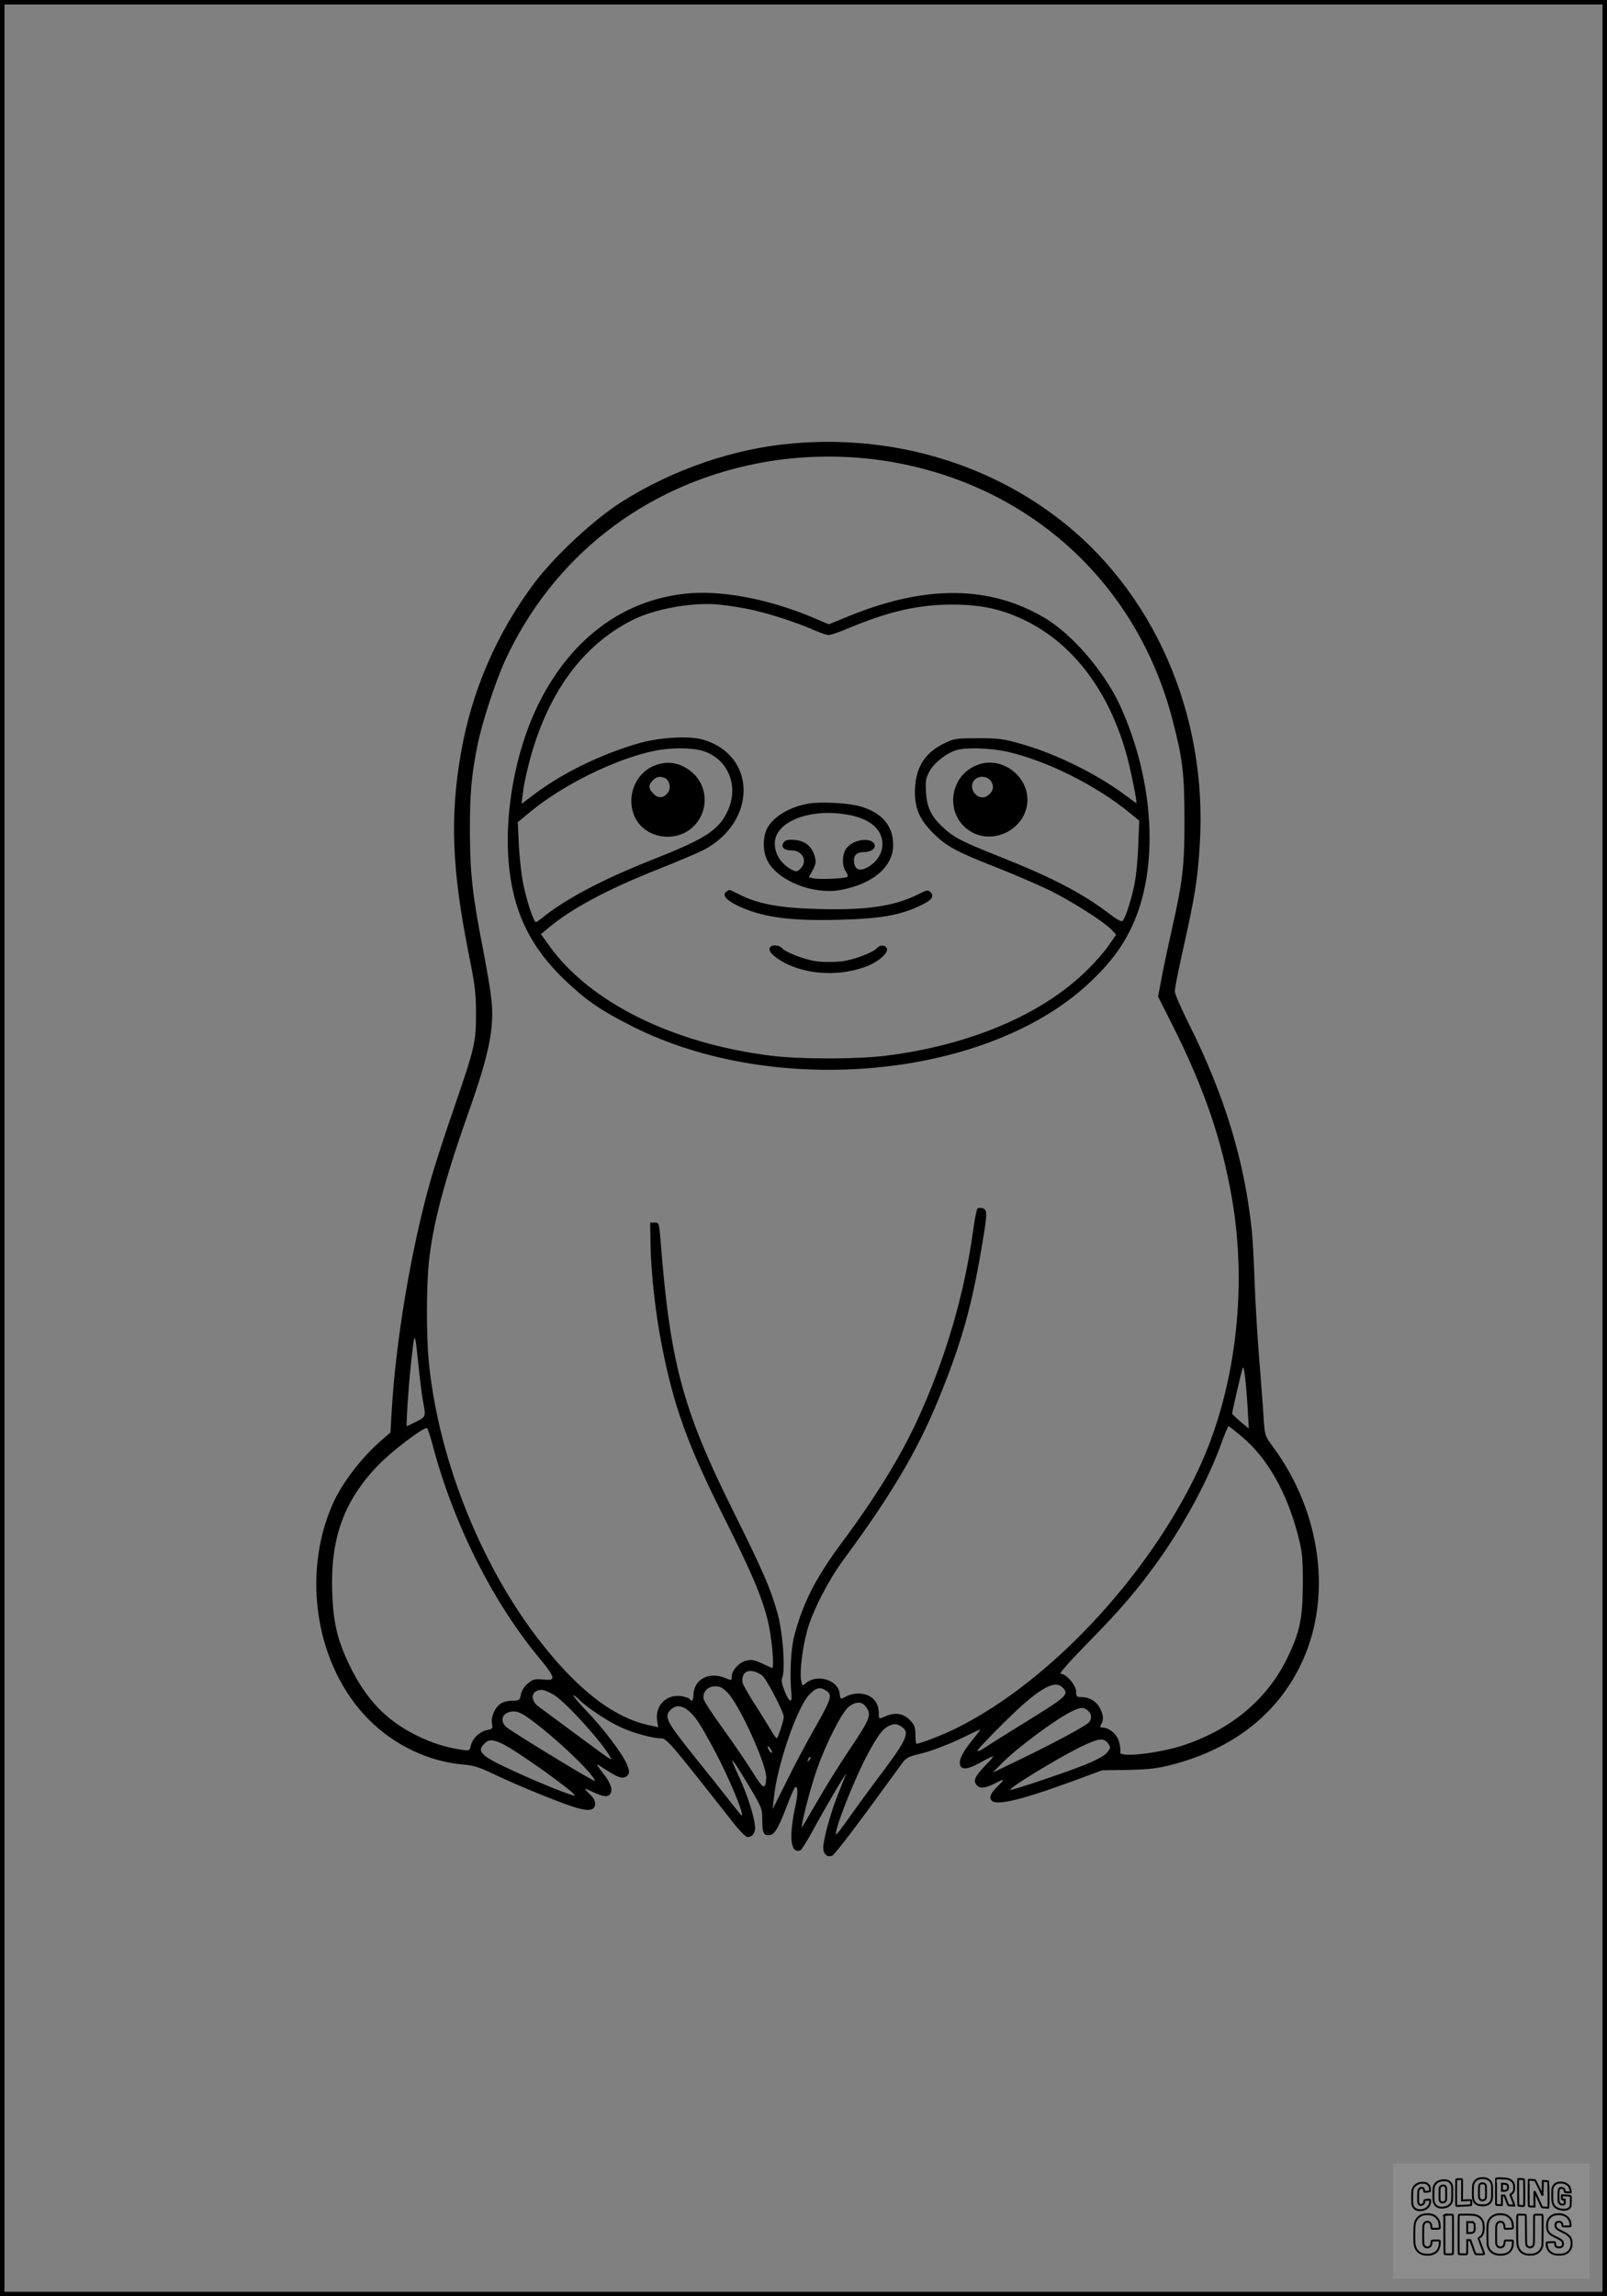 <?xml version="1.0" encoding="UTF-8"?>
<svg xmlns="http://www.w3.org/2000/svg" version="1.0" width="896pt" height="1280pt" viewBox="0 0 896 1280" preserveAspectRatio="xMidYMid meet">
  <rect x="0" y="0" width="896" height="1280" fill="#808080" stroke="none"/>
  <g transform="translate(0.00 0.00) scale(1)">
    <g transform="translate(0,1280) scale(0.1,-0.1)" fill="#000000" stroke="none">
      <path d="M4416 10328 c-322 -28 -662 -144 -949 -325 -151 -95 -370 -298 -484 -448 -212 -281 -353 -606 -413 -953 -62 -354 -50 -650 42 -1112 36 -179 42 -222 42 -340 0 -162 -6 -187 -129 -545 -48 -138 -104 -312 -125 -387 -107 -378 -193 -887 -216 -1283 l-7 -120 -46 -40 c-114 -98 -224 -241 -276 -359 -176 -398 -92 -904 198 -1198 142 -145 337 -238 531 -254 58 -5 90 -15 181 -59 123 -59 384 -165 456 -184 65 -18 93 -12 97 20 2 18 -6 35 -29 57 -38 37 -37 39 19 12 54 -26 82 -29 95 -9 15 24 2 61 -44 119 -23 29 -35 49 -28 45 8 -5 37 -24 66 -42 57 -36 84 -41 103 -18 10 12 10 23 -4 58 -21 56 -131 202 -230 304 -43 46 -74 83 -69 83 5 0 20 -11 33 -25 37 -39 164 -124 233 -154 69 -32 177 -61 223 -61 31 0 52 -25 384 -447 48 -63 87 -103 98 -103 26 0 42 20 42 50 0 52 -42 185 -91 289 -61 130 -45 115 55 -51 72 -120 76 -130 76 -187 0 -75 6 -91 36 -91 31 0 52 34 100 160 20 52 40 99 45 104 17 19 20 -25 6 -91 -40 -181 -31 -279 26 -257 6 2 38 53 70 112 63 117 192 336 184 312 -3 -8 -22 -55 -42 -105 -40 -96 -85 -259 -85 -305 0 -35 24 -56 50 -44 16 7 152 187 378 499 35 49 38 51 124 72 49 12 141 47 205 77 63 31 117 56 119 56 2 0 -16 -25 -41 -55 -55 -68 -77 -110 -73 -138 5 -35 42 -32 112 7 36 20 68 36 72 36 5 0 -12 -21 -38 -47 -64 -67 -74 -89 -52 -114 19 -21 45 -18 106 12 52 27 53 24 7 -22 -27 -27 -39 -47 -37 -62 7 -51 138 -23 472 99 l151 56 145 2 c120 3 163 8 248 30 334 88 577 276 712 551 181 368 121 850 -153 1221 -45 61 -45 62 -52 165 -3 57 -15 208 -25 334 -10 127 -21 316 -25 420 -3 105 -10 235 -16 290 -40 383 -151 749 -350 1147 -44 87 -79 169 -79 183 0 14 22 126 50 250 63 281 77 372 89 560 48 731 -257 1427 -804 1837 -411 309 -934 454 -1469 406z m499 -94 c803 -117 1422 -669 1623 -1449 56 -214 66 -298 66 -550 1 -256 -9 -345 -70 -615 -19 -85 -45 -204 -56 -265 l-21 -110 81 -161 c177 -353 274 -636 331 -965 89 -512 17 -1083 -192 -1521 -280 -589 -823 -1170 -1338 -1428 -72 -37 -208 -90 -229 -90 -3 0 -6 22 -6 50 0 41 -5 55 -29 80 -36 38 -80 46 -130 26 -48 -20 -45 -21 -45 14 0 68 -45 110 -117 110 -21 -1 -49 -7 -63 -15 -34 -19 -35 -19 -38 12 -6 79 -128 116 -192 58 -16 -15 -18 -13 -24 23 -7 50 8 175 34 272 29 106 117 279 199 390 288 391 431 637 559 963 107 270 161 466 212 765 36 209 37 228 9 237 -12 4 -25 3 -29 -2 -5 -4 -16 -62 -25 -127 -49 -356 -156 -718 -313 -1058 -94 -202 -235 -431 -414 -671 -148 -199 -220 -338 -269 -524 -20 -72 -27 -222 -16 -333 4 -46 -15 -36 -37 20 -17 42 -21 62 -14 80 17 45 3 247 -25 350 -38 139 -79 235 -249 577 -282 566 -352 827 -405 1508 -8 98 -9 100 -33 100 l-25 0 2 -125 c4 -169 28 -384 64 -565 67 -340 144 -550 341 -944 157 -312 213 -444 248 -581 23 -90 40 -276 24 -268 -94 45 -106 49 -139 42 -41 -7 -85 -54 -85 -89 0 -23 -1 -24 -35 -9 -92 38 -176 -6 -179 -95 -1 -31 -10 -40 -20 -22 -4 5 -24 12 -45 16 -84 14 -150 -52 -137 -136 l6 -37 -63 14 c-199 46 -406 212 -623 500 -318 423 -544 1005 -594 1531 -13 140 -13 412 1 544 21 210 84 450 223 844 115 324 144 470 125 631 -5 47 -27 177 -49 289 -56 286 -70 418 -70 645 0 209 8 303 41 470 25 128 102 364 157 482 265 572 769 967 1395 1093 228 46 472 52 702 19z m-2556 -5248 c16 -84 16 -83 -39 -111 -27 -14 -51 -25 -52 -25 -5 0 10 223 22 335 22 204 22 204 41 25 9 -91 22 -192 28 -224z m4597 -30 l7 -120 -46 39 c-26 22 -47 42 -47 46 0 8 45 206 57 249 8 31 18 -43 29 -214z m-33 -163 c143 -120 252 -311 314 -551 25 -97 27 -123 27 -272 -1 -195 -17 -270 -89 -417 -111 -225 -307 -390 -569 -479 -141 -48 -373 -74 -360 -40 3 8 0 33 -6 55 -11 43 -55 81 -93 81 -14 0 -16 4 -7 19 14 27 13 47 -6 87 -19 39 -59 64 -104 64 -27 0 -30 3 -30 31 0 35 -55 99 -86 99 -11 0 48 67 157 178 178 181 275 295 394 462 144 204 275 449 346 648 18 50 36 92 39 92 3 0 36 -26 73 -57z m-4513 -40 c117 -447 341 -892 609 -1210 34 -40 61 -81 61 -91 0 -16 -7 -18 -53 -14 -46 4 -57 1 -85 -23 -19 -16 -34 -40 -38 -61 -6 -32 -8 -34 -48 -34 -23 0 -52 -7 -64 -16 -33 -23 -55 -72 -49 -110 5 -30 3 -32 -28 -38 -40 -8 -82 -47 -90 -87 -6 -28 -8 -29 -48 -23 -90 13 -166 37 -252 79 -171 84 -284 202 -375 390 -69 142 -92 238 -98 415 -9 298 66 505 257 703 72 75 245 207 271 207 4 0 17 -39 30 -87z m1838 -1291 c22 -14 122 -205 122 -232 0 -20 -33 -120 -39 -120 -4 0 -22 26 -40 58 -19 31 -60 98 -92 147 -31 50 -58 97 -59 105 -9 66 41 86 108 42z m1676 -68 c39 -38 25 -51 -199 -189 -104 -64 -209 -130 -232 -146 -24 -16 -43 -24 -43 -18 0 6 62 72 138 147 194 194 290 253 336 206z m-1865 -32 c67 -71 215 -398 213 -470 -3 -74 -16 -68 -79 35 -34 54 -107 161 -162 237 -56 77 -104 150 -107 163 -10 38 20 73 63 73 29 0 43 -8 72 -38z m550 12 c33 -23 25 -47 -65 -205 -42 -73 -113 -206 -156 -294 l-80 -160 7 65 c17 176 128 500 196 572 39 42 62 47 98 22z m-1517 -24 c70 -46 269 -266 309 -342 15 -27 18 -29 -191 126 -96 71 -190 140 -207 153 -51 37 -41 93 17 93 15 0 47 -14 72 -30z m1730 -57 c41 -49 35 -66 -87 -248 -52 -77 -133 -207 -180 -289 -47 -82 -85 -146 -85 -143 0 32 49 222 82 316 49 144 139 322 179 356 36 29 70 32 91 8z m-982 -30 c37 -31 63 -70 142 -217 79 -147 171 -366 153 -366 -2 0 -34 39 -72 88 -37 48 -122 155 -190 239 -160 200 -172 224 -133 263 27 27 62 25 100 -7z m2222 5 c24 -20 28 -44 11 -67 -14 -20 -208 -124 -438 -234 l-100 -48 50 51 c78 80 281 232 380 285 54 28 74 31 97 13z m-3101 -55 c130 -95 316 -270 353 -331 7 -12 4 -12 -15 -1 -75 39 -458 274 -476 292 -42 38 -19 87 42 87 23 0 51 -13 96 -47z m2067 -39 c48 -33 29 -73 -154 -314 -43 -58 -108 -147 -144 -198 -35 -50 -66 -90 -68 -88 -15 15 105 319 180 456 53 96 77 129 108 146 33 18 51 17 78 -2z m1150 -92 c16 -22 16 -27 -10 -56 -13 -15 -67 -43 -128 -67 -123 -48 -401 -141 -407 -136 -9 10 258 173 391 239 102 49 128 53 154 20z m-3370 -6 c90 -46 407 -274 397 -285 -6 -6 -190 67 -339 136 -182 83 -211 108 -166 153 26 26 50 25 108 -4z m1496 -46 c-6 -5 -24 21 -24 34 0 6 6 1 14 -10 8 -10 12 -21 10 -24z m207 -43 c-10 -9 -11 -8 -5 6 3 10 9 15 12 12 3 -3 0 -11 -7 -18z"></path>
      <path d="M3815 9490 c-346 -39 -630 -252 -808 -605 -138 -275 -202 -642 -166 -940 30 -246 124 -431 305 -605 120 -115 201 -171 379 -261 804 -406 1997 -289 2560 253 106 101 172 189 224 299 155 324 129 815 -65 1238 -87 188 -266 396 -420 487 -304 180 -658 184 -1080 14 l-123 -50 -94 40 c-250 104 -516 153 -712 130z m337 -81 c106 -19 283 -75 393 -124 32 -14 66 -25 76 -25 11 0 62 18 114 40 227 94 387 130 579 130 159 -1 270 -25 401 -88 273 -133 474 -402 571 -766 22 -85 55 -248 50 -253 0 -1 -28 19 -61 44 -157 117 -384 230 -577 285 -101 29 -126 33 -243 33 -119 0 -135 -2 -185 -26 -108 -51 -161 -129 -168 -249 -6 -107 21 -175 102 -255 73 -73 129 -103 351 -190 94 -37 224 -93 291 -125 124 -60 310 -178 353 -224 l24 -26 -39 -57 c-21 -32 -75 -94 -120 -138 -250 -249 -656 -422 -1127 -480 -159 -20 -476 -20 -637 0 -549 68 -1013 298 -1238 614 l-46 64 35 29 c132 112 330 218 619 333 107 42 222 91 255 108 297 158 294 527 -5 614 -79 23 -247 13 -365 -22 -207 -61 -417 -163 -574 -281 l-73 -55 7 58 c3 32 17 102 31 155 98 392 296 669 581 812 118 59 310 96 458 88 33 -2 108 -12 167 -23z m-236 -794 c144 -42 208 -200 139 -340 -51 -105 -123 -151 -425 -270 -272 -108 -481 -218 -610 -324 -14 -11 -28 -21 -32 -21 -12 0 -49 111 -69 205 -11 50 -22 149 -26 221 l-6 131 64 53 c184 154 481 300 699 345 88 18 206 18 266 0z m1695 -4 c223 -50 503 -189 694 -347 l47 -39 -6 -145 c-3 -86 -13 -180 -25 -230 -19 -85 -47 -167 -62 -184 -5 -5 -31 8 -61 31 -156 120 -321 207 -612 323 -226 90 -267 111 -328 168 -67 62 -90 111 -95 197 -4 60 -1 77 19 115 26 48 96 103 152 119 53 16 187 11 277 -8z"></path>
      <path d="M4505 8320 c-116 -21 -212 -85 -236 -157 -17 -52 -13 -117 10 -161 57 -112 256 -191 407 -163 181 33 294 130 294 251 0 106 -62 179 -180 214 -66 20 -226 29 -295 16z m219 -61 c125 -21 196 -81 196 -164 0 -52 -30 -99 -82 -129 -44 -25 -71 -15 -76 28 -5 37 14 56 52 56 45 0 74 23 60 47 -23 37 -117 23 -153 -24 -26 -31 -28 -99 -5 -131 9 -13 13 -26 9 -30 -9 -9 -159 -16 -190 -8 l-25 6 22 41 c18 35 19 46 10 78 -17 54 -52 83 -110 89 -34 3 -51 0 -60 -11 -21 -25 -4 -47 38 -47 67 0 97 -63 50 -105 -16 -15 -21 -15 -47 -2 -58 31 -93 85 -93 146 0 120 194 197 404 160z"></path>
      <path d="M4052 7831 c-28 -17 -7 -46 56 -77 134 -66 294 -89 572 -81 229 6 336 25 447 77 68 31 85 53 61 77 -14 13 -21 12 -64 -10 -136 -69 -294 -92 -567 -84 -210 6 -331 28 -435 81 -59 30 -53 28 -70 17z"></path>
      <path d="M4297 7523 c-15 -15 -5 -35 34 -63 125 -90 330 -110 495 -49 70 26 128 76 119 102 -8 20 -38 22 -54 3 -21 -25 -129 -66 -198 -75 -37 -4 -99 -5 -136 0 -68 8 -177 50 -198 75 -12 15 -51 19 -62 7z"></path>
      <path d="M3656 8535 c-114 -40 -169 -180 -115 -292 54 -112 214 -143 313 -61 99 82 100 234 2 315 -62 51 -129 64 -200 38z m49 -71 c27 -11 38 -53 21 -79 -22 -34 -54 -38 -82 -10 -29 29 -30 49 -4 75 21 21 37 24 65 14z"></path>
      <path d="M5455 8538 c-169 -59 -191 -291 -36 -377 124 -68 289 15 308 156 19 146 -133 270 -272 221z m71 -93 c19 -29 11 -60 -21 -81 -53 -35 -115 44 -70 90 25 25 72 20 91 -9z"></path>
    </g>
  </g>
  <rect x="0.0" y="0.0" width="896.0" height="1280.0" fill="none" stroke="black" stroke-width="5"></rect>
  <g transform="translate(776.77 1206.00) scale(0.107)" opacity="1.0">
    <rect x="0" y="0" width="1024.0" height="600.0" fill="white" fill-opacity="0.1"></rect>
    <g transform="translate(0,650) scale(0.1,-0.1)" stroke="none">
      <path fill="none" stroke="#000000" stroke-width="100" d="M4491 5720 c-164 -43 -269 -147 -319 -315 -19 -65 -29 -577 -13 -693 25 -190 116 -310 276 -367 63 -23 284 -32 370 -16 122 22 249 110 294 205 51 104 56 150 56 496 0 341 -4 385 -48 478 -46 100 -156 184 -282 217 -83 21 -241 19 -334 -5z m270 -273 c19 -12 43 -40 54 -62 18 -37 20 -64 23 -320 5 -339 -1 -384 -56 -436 -87 -82 -235 -56 -289 51 -22 43 -23 53 -23 335 0 314 7 370 52 412 34 32 66 42 139 42 53 1 73 -4 100 -22z"></path>
      <path fill="none" stroke="#000000" stroke-width="100" d="M5367 5723 c-4 -3 -7 -311 -7 -683 0 -618 1 -679 17 -691 12 -10 51 -14 152 -14 l136 0 3 248 2 248 67 -3 67 -3 34 -85 c18 -47 58 -152 89 -235 30 -82 63 -158 73 -168 14 -15 40 -19 165 -24 l148 -6 -5 34 c-4 19 -49 143 -102 276 -53 133 -96 246 -96 251 0 6 15 19 33 31 53 33 104 92 134 156 27 57 28 67 27 195 0 115 -4 144 -23 193 -31 80 -76 135 -148 183 -83 56 -166 82 -303 94 -129 11 -453 14 -463 3z m541 -300 c55 -27 77 -73 77 -163 0 -61 -4 -82 -23 -111 -34 -55 -73 -69 -191 -69 l-101 0 0 187 0 186 101 -6 c66 -4 114 -12 137 -24z"></path>
      <path fill="none" stroke="#000000" stroke-width="100" d="M6514 5685 c-4 -9 -5 -320 -2 -690 3 -511 7 -678 16 -687 19 -19 273 -30 291 -13 11 11 13 126 12 675 -1 364 -6 672 -11 685 -11 28 -27 31 -187 40 -99 6 -114 5 -119 -10z"></path>
      <path fill="none" stroke="#000000" stroke-width="100" d="M3355 5683 c-27 -3 -55 -9 -62 -15 -10 -8 -13 -150 -13 -683 0 -592 2 -674 15 -685 12 -10 52 -11 173 -6 362 15 578 29 590 38 8 7 12 46 12 129 0 108 -2 119 -20 129 -11 6 -24 9 -28 7 -4 -3 -103 -8 -221 -12 l-214 -7 5 545 c4 384 2 549 -5 556 -11 11 -120 12 -232 4z"></path>
      <path fill="none" stroke="#000000" stroke-width="100" d="M7067 5654 c-4 -4 -7 -310 -7 -680 0 -625 1 -673 18 -692 15 -18 31 -21 152 -24 l134 -3 -3 400 c-2 277 1 397 8 390 11 -11 153 -311 251 -530 96 -215 128 -281 142 -292 7 -6 82 -14 165 -17 l153 -7 11 28 c14 34 3 1333 -11 1347 -5 5 -70 11 -144 14 l-136 5 -1 -54 c-1 -30 -5 -200 -8 -379 l-6 -325 -73 150 c-40 83 -123 256 -184 385 -61 129 -117 242 -125 252 -11 12 -40 18 -121 22 -59 4 -130 9 -157 12 -28 3 -54 2 -58 -2z"></path>
      <path fill="none" stroke="#000000" stroke-width="100" d="M2507 5614 c-220 -49 -342 -159 -394 -357 -24 -91 -24 -641 0 -740 57 -233 232 -339 510 -310 56 6 127 21 158 33 76 29 187 114 226 174 64 95 67 114 71 505 2 232 -1 371 -8 404 -27 126 -116 235 -228 278 -74 29 -236 35 -335 13z m191 -281 c15 -11 36 -35 47 -54 19 -32 20 -52 20 -349 0 -309 0 -316 -23 -362 -31 -62 -75 -89 -155 -95 -53 -4 -67 -2 -97 19 -19 13 -44 41 -55 63 -19 37 -20 60 -20 350 0 337 2 351 60 405 54 51 169 63 223 23z"></path>
      <path fill="none" stroke="#000000" stroke-width="100" d="M8568 5491 c-133 -43 -219 -134 -262 -280 -13 -45 -16 -107 -16 -343 0 -320 9 -395 60 -506 73 -156 258 -255 506 -269 191 -11 324 47 376 165 19 42 22 70 26 288 4 209 3 242 -11 256 -19 18 -186 38 -347 41 l-105 2 -3 -95 c-1 -52 2 -102 7 -109 6 -10 33 -16 75 -19 l66 -4 0 -105 c0 -98 -1 -105 -26 -130 -23 -23 -31 -25 -99 -21 -64 3 -79 7 -112 34 -21 16 -49 52 -63 80 -25 49 -25 51 -25 324 0 303 6 348 56 402 28 29 32 30 99 26 105 -6 152 -50 167 -158 8 -53 9 -54 48 -62 22 -5 90 -10 150 -11 l110 -2 3 43 c4 52 -30 180 -66 245 -53 99 -179 183 -317 212 -96 20 -226 18 -297 -4z"></path>
      <path fill="none" stroke="#000000" stroke-width="100" d="M1390 5484 c-203 -45 -359 -207 -390 -404 -13 -83 -13 -616 0 -694 20 -123 100 -235 203 -281 98 -45 271 -51 387 -13 211 67 340 238 340 451 0 54 -3 69 -17 74 -24 9 -264 -15 -280 -28 -7 -7 -13 -31 -13 -60 0 -56 -13 -95 -43 -128 -31 -34 -95 -61 -144 -61 -35 0 -48 6 -77 35 -52 52 -58 99 -54 423 3 257 5 280 24 323 42 89 120 132 202 109 53 -14 72 -42 81 -120 11 -90 15 -92 150 -79 62 6 125 15 138 20 25 9 25 10 21 107 -3 82 -9 106 -33 155 -33 68 -97 130 -163 160 -60 27 -235 33 -332 11z"></path>
      <path fill="none" stroke="#000000" stroke-width="100" d="M1600 3845 c-239 -44 -424 -235 -476 -495 -22 -109 -33 -831 -15 -1000 31 -300 174 -492 425 -572 45 -15 100 -21 211 -25 181 -6 263 8 380 66 147 73 214 152 266 311 26 78 32 117 37 219 4 98 2 125 -9 132 -22 14 -393 11 -407 -3 -7 -7 -12 -39 -12 -73 0 -169 -84 -275 -217 -275 -68 0 -110 18 -150 64 -65 73 -68 99 -68 606 0 446 1 456 22 515 78 208 337 201 392 -11 6 -23 13 -75 16 -115 3 -41 10 -78 15 -83 10 -10 289 -10 357 0 63 9 67 18 60 147 -12 210 -62 331 -181 445 -86 82 -165 123 -280 146 -94 19 -261 20 -366 1z"></path>
      <path fill="none" stroke="#000000" stroke-width="100" d="M5376 3840 c-151 -39 -268 -118 -350 -237 -106 -157 -118 -245 -114 -863 4 -463 5 -477 27 -550 33 -106 72 -178 131 -243 123 -135 290 -197 526 -197 326 0 528 127 610 384 34 106 48 339 20 349 -29 12 -386 9 -400 -2 -7 -6 -16 -44 -20 -85 -17 -192 -81 -266 -226 -266 -93 1 -163 55 -197 152 -16 48 -18 92 -18 503 0 437 1 452 22 520 26 81 57 119 121 147 78 35 188 8 237 -56 30 -40 55 -133 55 -206 0 -92 6 -95 157 -92 70 1 161 5 201 8 87 8 88 9 78 158 -12 189 -62 314 -170 422 -76 76 -130 109 -241 144 -102 33 -337 38 -449 10z"></path>
      <path fill="none" stroke="#000000" stroke-width="100" d="M8441 3845 c-204 -45 -357 -196 -406 -402 -24 -99 -17 -331 13 -416 47 -137 141 -225 342 -323 334 -162 396 -203 438 -284 19 -37 23 -57 20 -116 -3 -59 -8 -77 -30 -107 -39 -50 -98 -70 -190 -65 -137 7 -187 57 -188 185 0 95 4 94 -223 86 -106 -3 -198 -10 -204 -16 -17 -13 -17 -107 1 -200 44 -226 196 -375 436 -423 103 -20 339 -15 435 10 199 53 340 189 391 377 21 78 28 222 15 311 -16 115 -56 191 -145 276 -85 81 -145 117 -386 235 -250 122 -298 173 -301 319 -3 109 52 167 164 175 115 8 183 -49 194 -164 3 -32 10 -64 16 -70 10 -14 340 -17 387 -4 24 7 25 9 22 92 -5 150 -54 269 -153 369 -69 70 -189 133 -297 155 -90 18 -265 18 -351 0z"></path>
      <path fill="none" stroke="#000000" stroke-width="100" d="M2710 3833 c-14 -2 -29 -9 -35 -14 -7 -7 -9 -354 -7 -1017 3 -910 5 -1008 20 -1019 20 -16 384 -18 413 -3 19 10 19 32 19 1019 0 923 -1 1010 -16 1022 -13 10 -61 14 -193 16 -97 1 -187 -1 -201 -4z"></path>
      <path fill="none" stroke="#000000" stroke-width="100" d="M3455 3833 c-47 -12 -45 32 -45 -1034 0 -987 0 -1009 19 -1019 12 -6 98 -10 210 -10 159 0 192 3 205 16 14 13 16 61 16 370 l0 355 81 -3 82 -3 88 -245 c49 -135 105 -292 124 -350 20 -58 45 -113 57 -122 18 -16 45 -18 229 -18 184 0 210 2 216 16 7 19 16 -7 -153 448 -74 197 -134 362 -134 366 0 4 23 22 50 40 162 104 228 273 217 560 -8 225 -46 336 -153 450 -104 110 -219 160 -413 179 -101 11 -657 13 -696 4z m721 -409 c64 -48 69 -61 72 -231 4 -176 -7 -223 -59 -267 -43 -36 -89 -46 -216 -46 l-113 0 0 286 0 286 144 -4 c127 -3 148 -5 172 -24z"></path>
      <path fill="none" stroke="#000000" stroke-width="100" d="M6510 3834 c-51 -11 -50 7 -50 -683 1 -672 7 -842 35 -951 45 -175 148 -311 289 -380 117 -58 200 -73 376 -68 124 4 156 9 225 32 108 37 176 79 246 153 61 66 117 169 140 258 9 37 13 248 16 831 4 727 3 782 -13 795 -13 11 -57 14 -204 14 -171 0 -190 -2 -209 -19 -21 -19 -21 -19 -21 -746 0 -782 0 -782 -52 -861 -64 -95 -228 -106 -302 -19 -61 73 -60 64 -66 877 -4 562 -8 745 -17 754 -13 13 -341 23 -393 13z"></path>
    </g>
  </g>
</svg>
